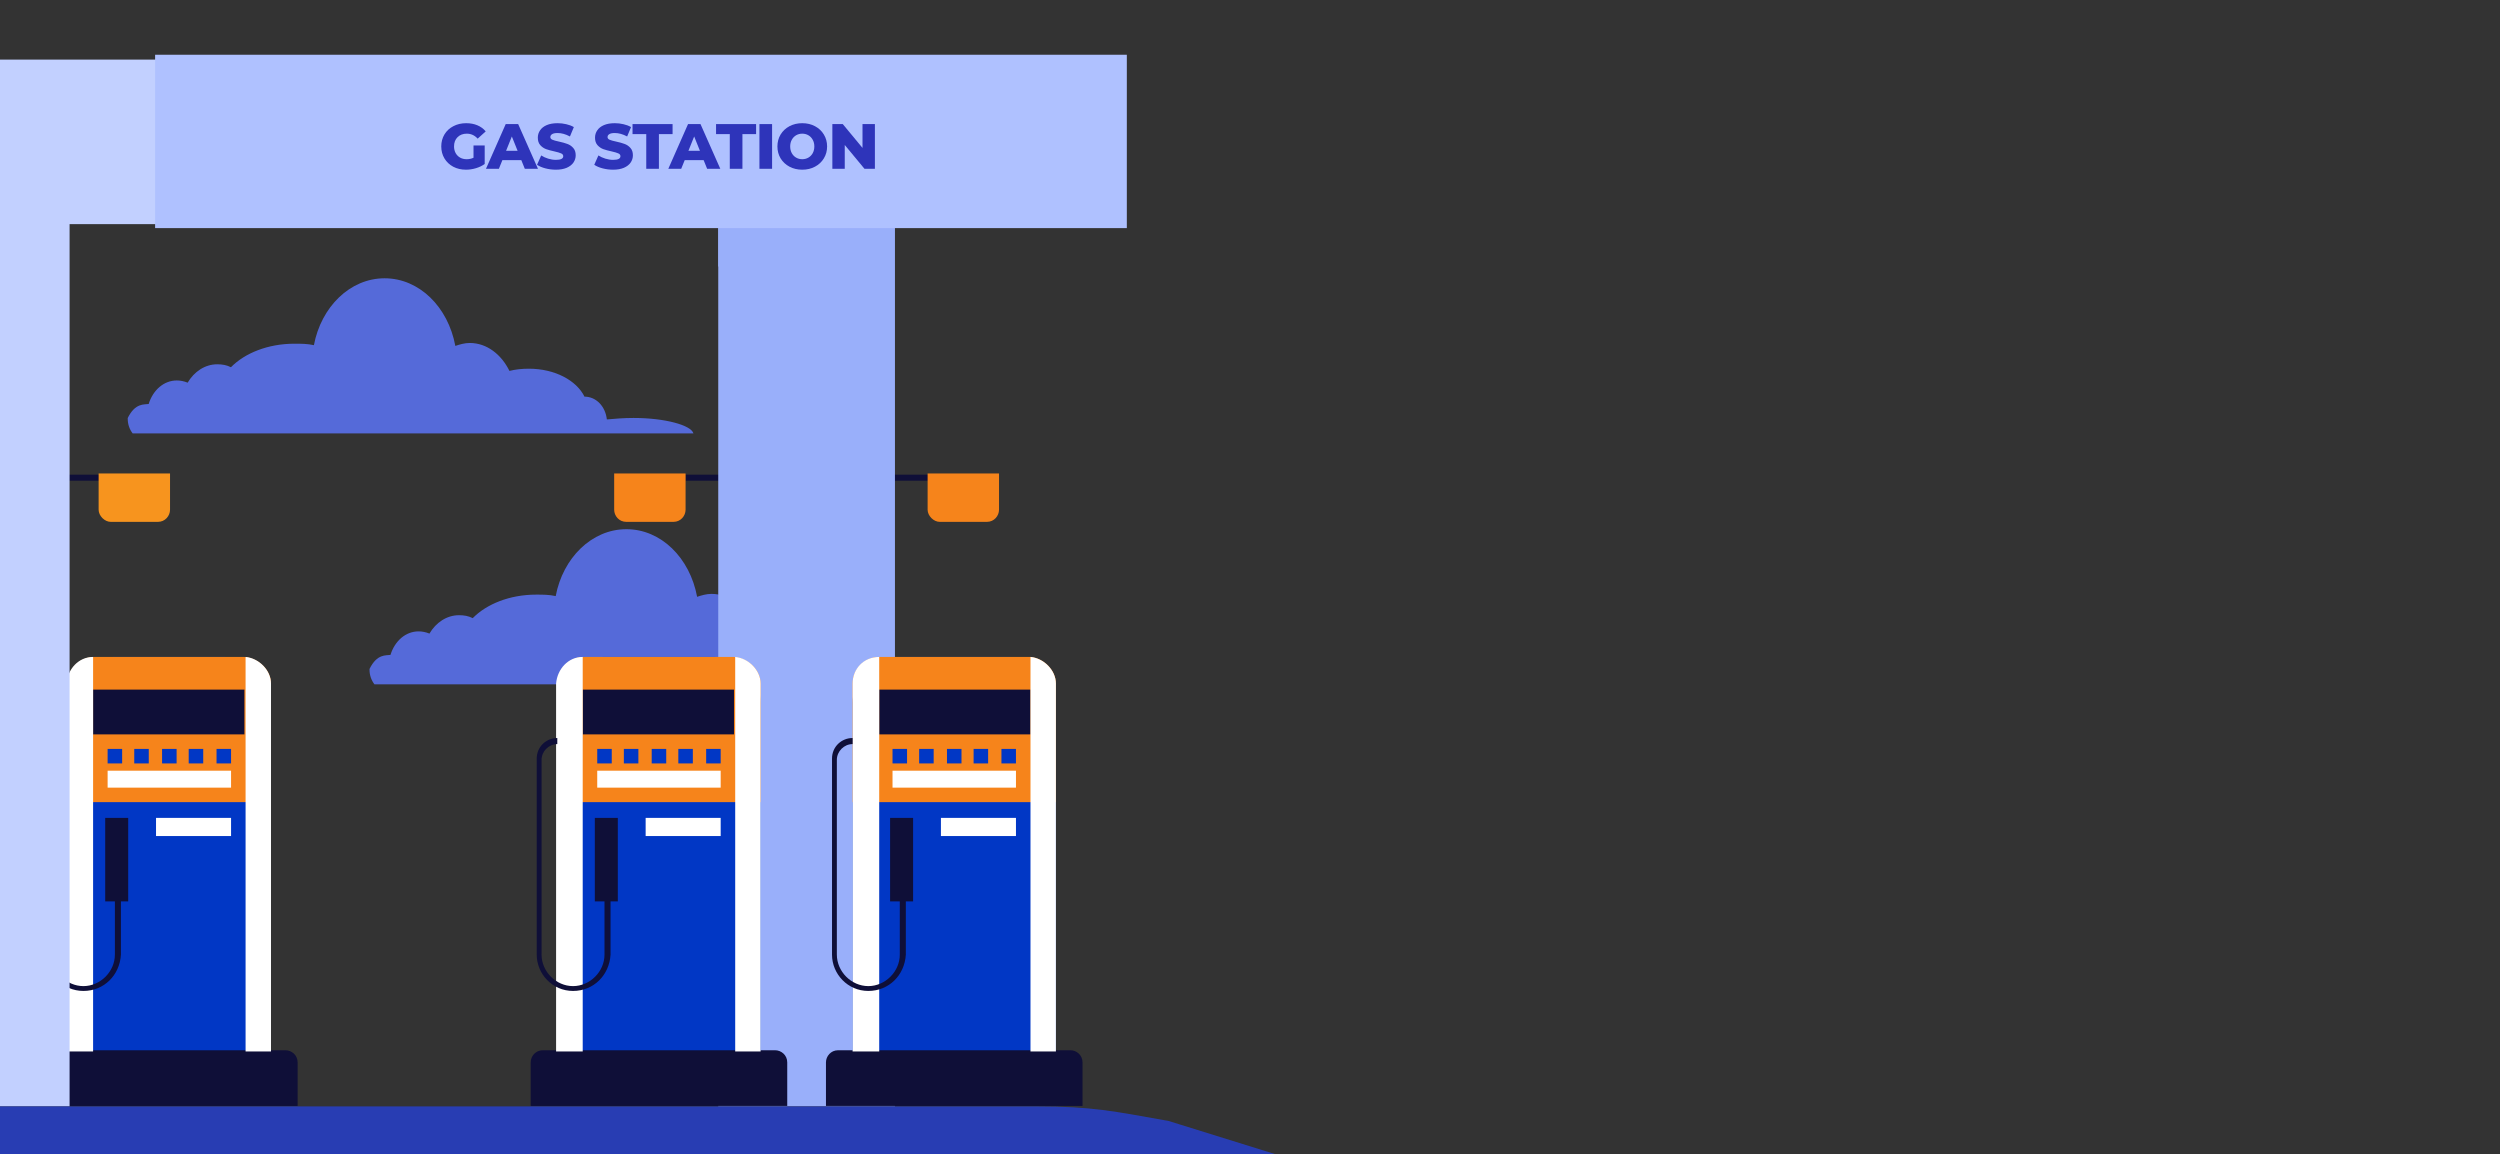 <svg width="548" height="253" viewBox="0 0 548 253" fill="none" xmlns="http://www.w3.org/2000/svg">
<rect x="0" y="0" width="548" height="253" fill="#333333" stroke="none"/>
<g clip-path="url(#clip0_621_277)">
<path d="M58.371 95H152C151.526 93.228 145.832 91.616 138.873 91.616C136.817 91.616 134.761 91.777 133.021 91.938C132.705 89.038 130.649 86.943 128.118 86.943C126.379 83.398 121.634 80.82 115.94 80.82C114.359 80.82 112.935 80.981 111.67 81.303C109.93 77.758 106.767 75.18 102.971 75.18C101.864 75.18 100.757 75.502 99.808 75.825C98.226 67.284 91.9 61 84.309 61C76.717 61 70.391 67.284 68.809 75.663C67.386 75.341 65.962 75.341 64.539 75.341C58.687 75.341 53.626 77.436 50.621 80.498C49.672 80.014 48.723 79.853 47.616 79.853C44.927 79.853 42.555 81.464 41.132 83.882C40.341 83.559 39.55 83.398 38.759 83.398C35.912 83.398 33.54 85.493 32.591 88.555C31.642 88.716 29.653 88.263 28 91.631V91.828C28 92.975 28.378 94.09 29.076 95V95C35.44 95 55.004 95 58.371 95Z" fill="#556AD9"/>
<path d="M111.371 150H205C204.526 148.227 198.832 146.616 191.873 146.616C189.817 146.616 187.761 146.777 186.021 146.938C185.705 144.038 183.649 141.943 181.118 141.943C179.379 138.398 174.634 135.82 168.94 135.82C167.359 135.82 165.935 135.981 164.67 136.303C162.93 132.758 159.767 130.18 155.971 130.18C154.864 130.18 153.757 130.502 152.808 130.825C151.226 122.284 144.9 116 137.309 116C129.717 116 123.391 122.284 121.809 130.663C120.386 130.341 118.962 130.341 117.539 130.341C111.687 130.341 106.626 132.436 103.621 135.498C102.672 135.014 101.723 134.853 100.616 134.853C97.927 134.853 95.555 136.464 94.132 138.882C93.341 138.559 92.55 138.398 91.759 138.398C88.912 138.398 86.54 140.493 85.591 143.554C84.642 143.716 82.653 143.263 81 146.631V146.828C81 147.975 81.378 149.09 82.076 150V150C88.44 150 108.004 150 111.371 150Z" fill="#556AD9"/>
<path d="M203.865 104.048H150.279V105.374H203.865V104.048Z" fill="#0F0F38"/>
<path d="M137.28 114.393H147.626C149.217 114.393 150.278 113.067 150.278 111.741V103.782H134.627V111.741C134.627 113.067 135.688 114.393 137.28 114.393Z" fill="#F6841B"/>
<path d="M205.987 114.393H216.333C217.924 114.393 218.985 113.067 218.985 111.741V103.782H203.334V111.741C203.334 113.067 204.66 114.393 205.987 114.393Z" fill="#F6841B"/>
<path d="M22.151 104.048H-31.436V105.374H22.151V104.048Z" fill="#0F0F38"/>
<path d="M196.172 37.463H157.441V242.523H196.172V37.463Z" fill="#99AFFA"/>
<path d="M231.453 154.081V232.603H186.887V154.081C186.887 150.101 189.274 146.653 192.723 145.061C194.049 144.531 195.641 144 196.967 144H221.373C222.964 144 224.556 144.265 225.883 145.061C229.066 146.653 231.453 150.101 231.453 154.081Z" fill="#0137C5"/>
<path d="M231.453 149.836V175.833H186.887V149.836C186.887 146.653 189.539 144 192.723 144H192.988H225.617H225.883C228.801 144.265 231.453 146.918 231.453 149.836Z" fill="#F6841B"/>
<path d="M237.024 242.418H181.051V232.868C181.051 231.541 182.112 230.215 183.704 230.215H234.637C235.963 230.215 237.29 231.276 237.29 232.868V242.418H237.024Z" fill="#0F0F38"/>
<path d="M225.882 151.162H192.723V160.977H225.882V151.162Z" fill="#0F0F38"/>
<path d="M231.454 149.836V230.481H225.883V144C228.801 144.265 231.454 146.918 231.454 149.836Z" fill="white"/>
<path d="M192.723 144V230.481H186.887V149.836C186.887 146.653 189.274 144 192.723 144Z" fill="white"/>
<path d="M200.152 179.282H195.111V197.586H200.152V179.282Z" fill="#0F0F38"/>
<path d="M198.824 164.161H195.641V167.344H198.824V164.161Z" fill="#0137C5"/>
<path d="M204.66 164.161H201.477V167.344H204.66V164.161Z" fill="#0137C5"/>
<path d="M210.761 164.161H207.578V167.344H210.761V164.161Z" fill="#0137C5"/>
<path d="M216.597 164.161H213.414V167.344H216.597V164.161Z" fill="#0137C5"/>
<path d="M222.699 164.161H219.516V167.344H222.699V164.161Z" fill="#0137C5"/>
<path d="M222.699 168.937H195.641V172.65H222.699V168.937Z" fill="white"/>
<path d="M190.335 217.216C185.826 217.216 182.377 213.503 182.377 209.258V166.283C182.377 163.63 184.499 161.773 186.887 161.773V163.1C185.03 163.1 183.438 164.692 183.438 166.548V209.258C183.438 212.972 186.621 216.155 190.335 216.155C194.049 216.155 197.233 212.972 197.233 209.258V195.994H198.559V209.258C198.294 213.768 194.845 217.216 190.335 217.216Z" fill="#0F0F38"/>
<path d="M222.699 179.281H206.252V183.26H222.699V179.281Z" fill="white"/>
<path d="M166.727 154.081V232.603H122.16V154.081C122.16 150.101 124.548 146.653 127.996 145.061C129.323 144.531 130.914 144 132.241 144H156.646C158.238 144 159.83 144.265 161.156 145.061C164.339 146.653 166.727 150.101 166.727 154.081Z" fill="#0137C5"/>
<path d="M166.727 149.836V175.833H122.16V149.836C122.16 146.653 124.813 144 127.996 144H128.262H160.625H160.891C164.074 144.265 166.727 146.918 166.727 149.836Z" fill="#F6841B"/>
<path d="M172.298 242.418H116.324V232.868C116.324 231.541 117.385 230.215 118.977 230.215H169.91C171.237 230.215 172.563 231.276 172.563 232.868V242.418H172.298Z" fill="#0F0F38"/>
<path d="M160.89 151.162H127.73V160.977H160.89V151.162Z" fill="#0F0F38"/>
<path d="M166.727 149.836V230.481H161.156V144C164.074 144.265 166.727 146.918 166.727 149.836Z" fill="white"/>
<path d="M127.731 144V230.481H121.895V149.836C122.16 146.653 124.547 144 127.731 144Z" fill="white"/>
<path d="M135.425 179.282H130.385V197.586H135.425V179.282Z" fill="#0F0F38"/>
<path d="M134.097 164.161H130.914V167.344H134.097V164.161Z" fill="#0137C5"/>
<path d="M139.933 164.161H136.75V167.344H139.933V164.161Z" fill="#0137C5"/>
<path d="M146.035 164.161H142.852V167.344H146.035V164.161Z" fill="#0137C5"/>
<path d="M151.871 164.161H148.688V167.344H151.871V164.161Z" fill="#0137C5"/>
<path d="M157.972 164.161H154.789V167.344H157.972V164.161Z" fill="#0137C5"/>
<path d="M157.972 168.937H130.914V172.65H157.972V168.937Z" fill="white"/>
<path d="M125.609 217.216C121.099 217.216 117.65 213.503 117.65 209.258V166.283C117.65 163.63 119.773 161.773 122.16 161.773V163.1C120.303 163.1 118.711 164.692 118.711 166.548V209.258C118.711 212.972 121.895 216.155 125.609 216.155C129.323 216.155 132.506 212.972 132.506 209.258V195.994H133.832V209.258C133.567 213.768 130.118 217.216 125.609 217.216Z" fill="#0F0F38"/>
<path d="M157.973 179.281H141.525V183.26H157.973V179.281Z" fill="white"/>
<path d="M59.403 154.081V232.603H14.836V154.081C14.836 150.101 17.223 146.653 20.672 145.061C21.998 144.531 23.59 144 24.916 144H49.322C50.914 144 52.505 144.265 53.832 145.061C57.015 146.653 59.403 150.101 59.403 154.081Z" fill="#0137C5"/>
<path d="M59.403 149.836V175.833H14.836V149.836C14.836 146.653 17.489 144 20.672 144H20.937H53.301H53.566C56.75 144.265 59.403 146.918 59.403 149.836Z" fill="#F6841B"/>
<path d="M64.974 242.418H9V232.868C9 231.541 10.061 230.215 11.653 230.215H62.586C63.913 230.215 65.239 231.276 65.239 232.868V242.418H64.974Z" fill="#0F0F38"/>
<path d="M53.566 151.162H20.406V160.977H53.566V151.162Z" fill="#0F0F38"/>
<path d="M59.403 149.836V230.481H53.832V144C56.75 144.265 59.403 146.918 59.403 149.836Z" fill="white"/>
<path d="M20.406 144V230.481H14.57V149.836C14.836 146.653 17.223 144 20.406 144Z" fill="white"/>
<path d="M28.101 179.282H23.061V197.586H28.101V179.282Z" fill="#0F0F38"/>
<path d="M26.773 164.161H23.59V167.344H26.773V164.161Z" fill="#0137C5"/>
<path d="M32.609 164.161H29.426V167.344H32.609V164.161Z" fill="#0137C5"/>
<path d="M38.711 164.161H35.527V167.344H38.711V164.161Z" fill="#0137C5"/>
<path d="M44.547 164.161H41.363V167.344H44.547V164.161Z" fill="#0137C5"/>
<path d="M50.648 164.161H47.465V167.344H50.648V164.161Z" fill="#0137C5"/>
<path d="M50.648 168.937H23.59V172.65H50.648V168.937Z" fill="white"/>
<path d="M18.285 217.216C13.775 217.216 10.326 213.503 10.326 209.258V166.283C10.326 163.63 12.448 161.773 14.836 161.773V163.1C12.979 163.1 11.387 164.692 11.387 166.548V209.258C11.387 212.972 14.571 216.155 18.285 216.155C21.998 216.155 25.182 212.972 25.182 209.258V195.994H26.508V209.258C26.243 213.768 22.794 217.216 18.285 217.216Z" fill="#0F0F38"/>
<path d="M50.648 179.281H34.201V183.26H50.648V179.281Z" fill="white"/>
<path d="M195.907 49.136H157.441V58.42H195.907V49.136Z" fill="#99AFFA"/>
<path d="M15.252 37.463H-23.479V242.523H15.252V37.463Z" fill="#C2D0FF"/>
<path d="M-56.637 49.136C-64.065 49.136 -70.166 43.035 -70.166 35.607V26.588C-70.166 19.16 -64.065 13.059 -56.637 13.059H233.047C240.474 13.059 246.576 19.16 246.576 26.588V35.607C246.576 43.035 240.474 49.136 233.047 49.136H-56.637Z" fill="#C2D0FF"/>
<rect x="34" y="12" width="213" height="38" fill="#AFC1FF"/>
<path d="M103.795 31.89H106.245V35.95C105.685 36.351 105.041 36.659 104.313 36.874C103.585 37.089 102.857 37.196 102.129 37.196C101.102 37.196 100.178 36.981 99.357 36.552C98.535 36.113 97.891 35.507 97.425 34.732C96.958 33.957 96.725 33.08 96.725 32.1C96.725 31.12 96.958 30.243 97.425 29.468C97.891 28.693 98.54 28.091 99.371 27.662C100.201 27.223 101.139 27.004 102.185 27.004C103.099 27.004 103.921 27.158 104.649 27.466C105.377 27.774 105.983 28.217 106.469 28.796L104.705 30.392C104.042 29.664 103.249 29.3 102.325 29.3C101.485 29.3 100.808 29.557 100.295 30.07C99.781 30.574 99.525 31.251 99.525 32.1C99.525 32.641 99.641 33.127 99.875 33.556C100.108 33.976 100.435 34.307 100.855 34.55C101.275 34.783 101.755 34.9 102.297 34.9C102.829 34.9 103.328 34.793 103.795 34.578V31.89Z" fill="#2E34BA"/>
<path d="M114.268 35.096H110.124L109.354 37H106.526L110.852 27.2H113.582L117.922 37H115.038L114.268 35.096ZM113.456 33.052L112.196 29.916L110.936 33.052H113.456Z" fill="#2E34BA"/>
<path d="M121.852 37.196C121.059 37.196 120.289 37.098 119.542 36.902C118.795 36.706 118.189 36.445 117.722 36.118L118.632 34.074C119.071 34.363 119.579 34.597 120.158 34.774C120.737 34.951 121.306 35.04 121.866 35.04C122.93 35.04 123.462 34.774 123.462 34.242C123.462 33.962 123.308 33.757 123 33.626C122.701 33.486 122.216 33.341 121.544 33.192C120.807 33.033 120.191 32.865 119.696 32.688C119.201 32.501 118.777 32.207 118.422 31.806C118.067 31.405 117.89 30.863 117.89 30.182C117.89 29.585 118.053 29.048 118.38 28.572C118.707 28.087 119.192 27.704 119.836 27.424C120.489 27.144 121.287 27.004 122.23 27.004C122.874 27.004 123.509 27.079 124.134 27.228C124.759 27.368 125.31 27.578 125.786 27.858L124.932 29.916C123.999 29.412 123.093 29.16 122.216 29.16C121.665 29.16 121.264 29.244 121.012 29.412C120.76 29.571 120.634 29.781 120.634 30.042C120.634 30.303 120.783 30.499 121.082 30.63C121.381 30.761 121.861 30.896 122.524 31.036C123.271 31.195 123.887 31.367 124.372 31.554C124.867 31.731 125.291 32.021 125.646 32.422C126.01 32.814 126.192 33.351 126.192 34.032C126.192 34.62 126.029 35.152 125.702 35.628C125.375 36.104 124.885 36.487 124.232 36.776C123.579 37.056 122.785 37.196 121.852 37.196Z" fill="#2E34BA"/>
<path d="M134.391 37.196C133.597 37.196 132.827 37.098 132.081 36.902C131.334 36.706 130.727 36.445 130.261 36.118L131.171 34.074C131.609 34.363 132.118 34.597 132.697 34.774C133.275 34.951 133.845 35.04 134.405 35.04C135.469 35.04 136.001 34.774 136.001 34.242C136.001 33.962 135.847 33.757 135.539 33.626C135.24 33.486 134.755 33.341 134.083 33.192C133.345 33.033 132.729 32.865 132.235 32.688C131.74 32.501 131.315 32.207 130.961 31.806C130.606 31.405 130.429 30.863 130.429 30.182C130.429 29.585 130.592 29.048 130.919 28.572C131.245 28.087 131.731 27.704 132.375 27.424C133.028 27.144 133.826 27.004 134.769 27.004C135.413 27.004 136.047 27.079 136.673 27.228C137.298 27.368 137.849 27.578 138.325 27.858L137.471 29.916C136.537 29.412 135.632 29.16 134.755 29.16C134.204 29.16 133.803 29.244 133.551 29.412C133.299 29.571 133.173 29.781 133.173 30.042C133.173 30.303 133.322 30.499 133.621 30.63C133.919 30.761 134.4 30.896 135.063 31.036C135.809 31.195 136.425 31.367 136.911 31.554C137.405 31.731 137.83 32.021 138.185 32.422C138.549 32.814 138.731 33.351 138.731 34.032C138.731 34.62 138.567 35.152 138.241 35.628C137.914 36.104 137.424 36.487 136.771 36.776C136.117 37.056 135.324 37.196 134.391 37.196Z" fill="#2E34BA"/>
<path d="M141.66 29.398H138.65V27.2H147.428V29.398H144.432V37H141.66V29.398Z" fill="#2E34BA"/>
<path d="M154.235 35.096H150.091L149.321 37H146.493L150.819 27.2H153.549L157.889 37H155.005L154.235 35.096ZM153.423 33.052L152.163 29.916L150.903 33.052H153.423Z" fill="#2E34BA"/>
<path d="M159.969 29.398H156.959V27.2H165.737V29.398H162.741V37H159.969V29.398Z" fill="#2E34BA"/>
<path d="M166.469 27.2H169.241V37H166.469V27.2Z" fill="#2E34BA"/>
<path d="M175.855 37.196C174.819 37.196 173.886 36.977 173.055 36.538C172.234 36.099 171.585 35.493 171.109 34.718C170.643 33.943 170.409 33.071 170.409 32.1C170.409 31.129 170.643 30.257 171.109 29.482C171.585 28.707 172.234 28.101 173.055 27.662C173.886 27.223 174.819 27.004 175.855 27.004C176.891 27.004 177.82 27.223 178.641 27.662C179.472 28.101 180.121 28.707 180.587 29.482C181.063 30.257 181.301 31.129 181.301 32.1C181.301 33.071 181.063 33.943 180.587 34.718C180.121 35.493 179.472 36.099 178.641 36.538C177.82 36.977 176.891 37.196 175.855 37.196ZM175.855 34.9C176.35 34.9 176.798 34.783 177.199 34.55C177.601 34.317 177.918 33.99 178.151 33.57C178.385 33.141 178.501 32.651 178.501 32.1C178.501 31.549 178.385 31.064 178.151 30.644C177.918 30.215 177.601 29.883 177.199 29.65C176.798 29.417 176.35 29.3 175.855 29.3C175.361 29.3 174.913 29.417 174.511 29.65C174.11 29.883 173.793 30.215 173.559 30.644C173.326 31.064 173.209 31.549 173.209 32.1C173.209 32.651 173.326 33.141 173.559 33.57C173.793 33.99 174.11 34.317 174.511 34.55C174.913 34.783 175.361 34.9 175.855 34.9Z" fill="#2E34BA"/>
<path d="M191.777 27.2V37H189.495L185.169 31.778V37H182.453V27.2H184.735L189.061 32.422V27.2H191.777Z" fill="#2E34BA"/>
<path d="M227.21 242.523H-53.719C-67.514 242.523 -73.615 243.85 -87.144 246.503L-102 253.135H280L256.125 245.707C244.187 243.585 239.412 242.523 227.21 242.523Z" fill="#283DB3"/>
<path d="M14.987 49.136H-23.479V58.42H14.987V49.136Z" fill="#C2D0FF"/>
<path d="M24.272 114.393H34.618C36.209 114.393 37.27 113.067 37.27 111.741V103.782H21.619V111.741C21.619 113.067 22.945 114.393 24.272 114.393Z" fill="#F7941E"/>
</g>
<defs>
<clipPath id="clip0_621_277">
<rect width="547.5" height="253" fill="white"/>
</clipPath>
</defs>
</svg>
